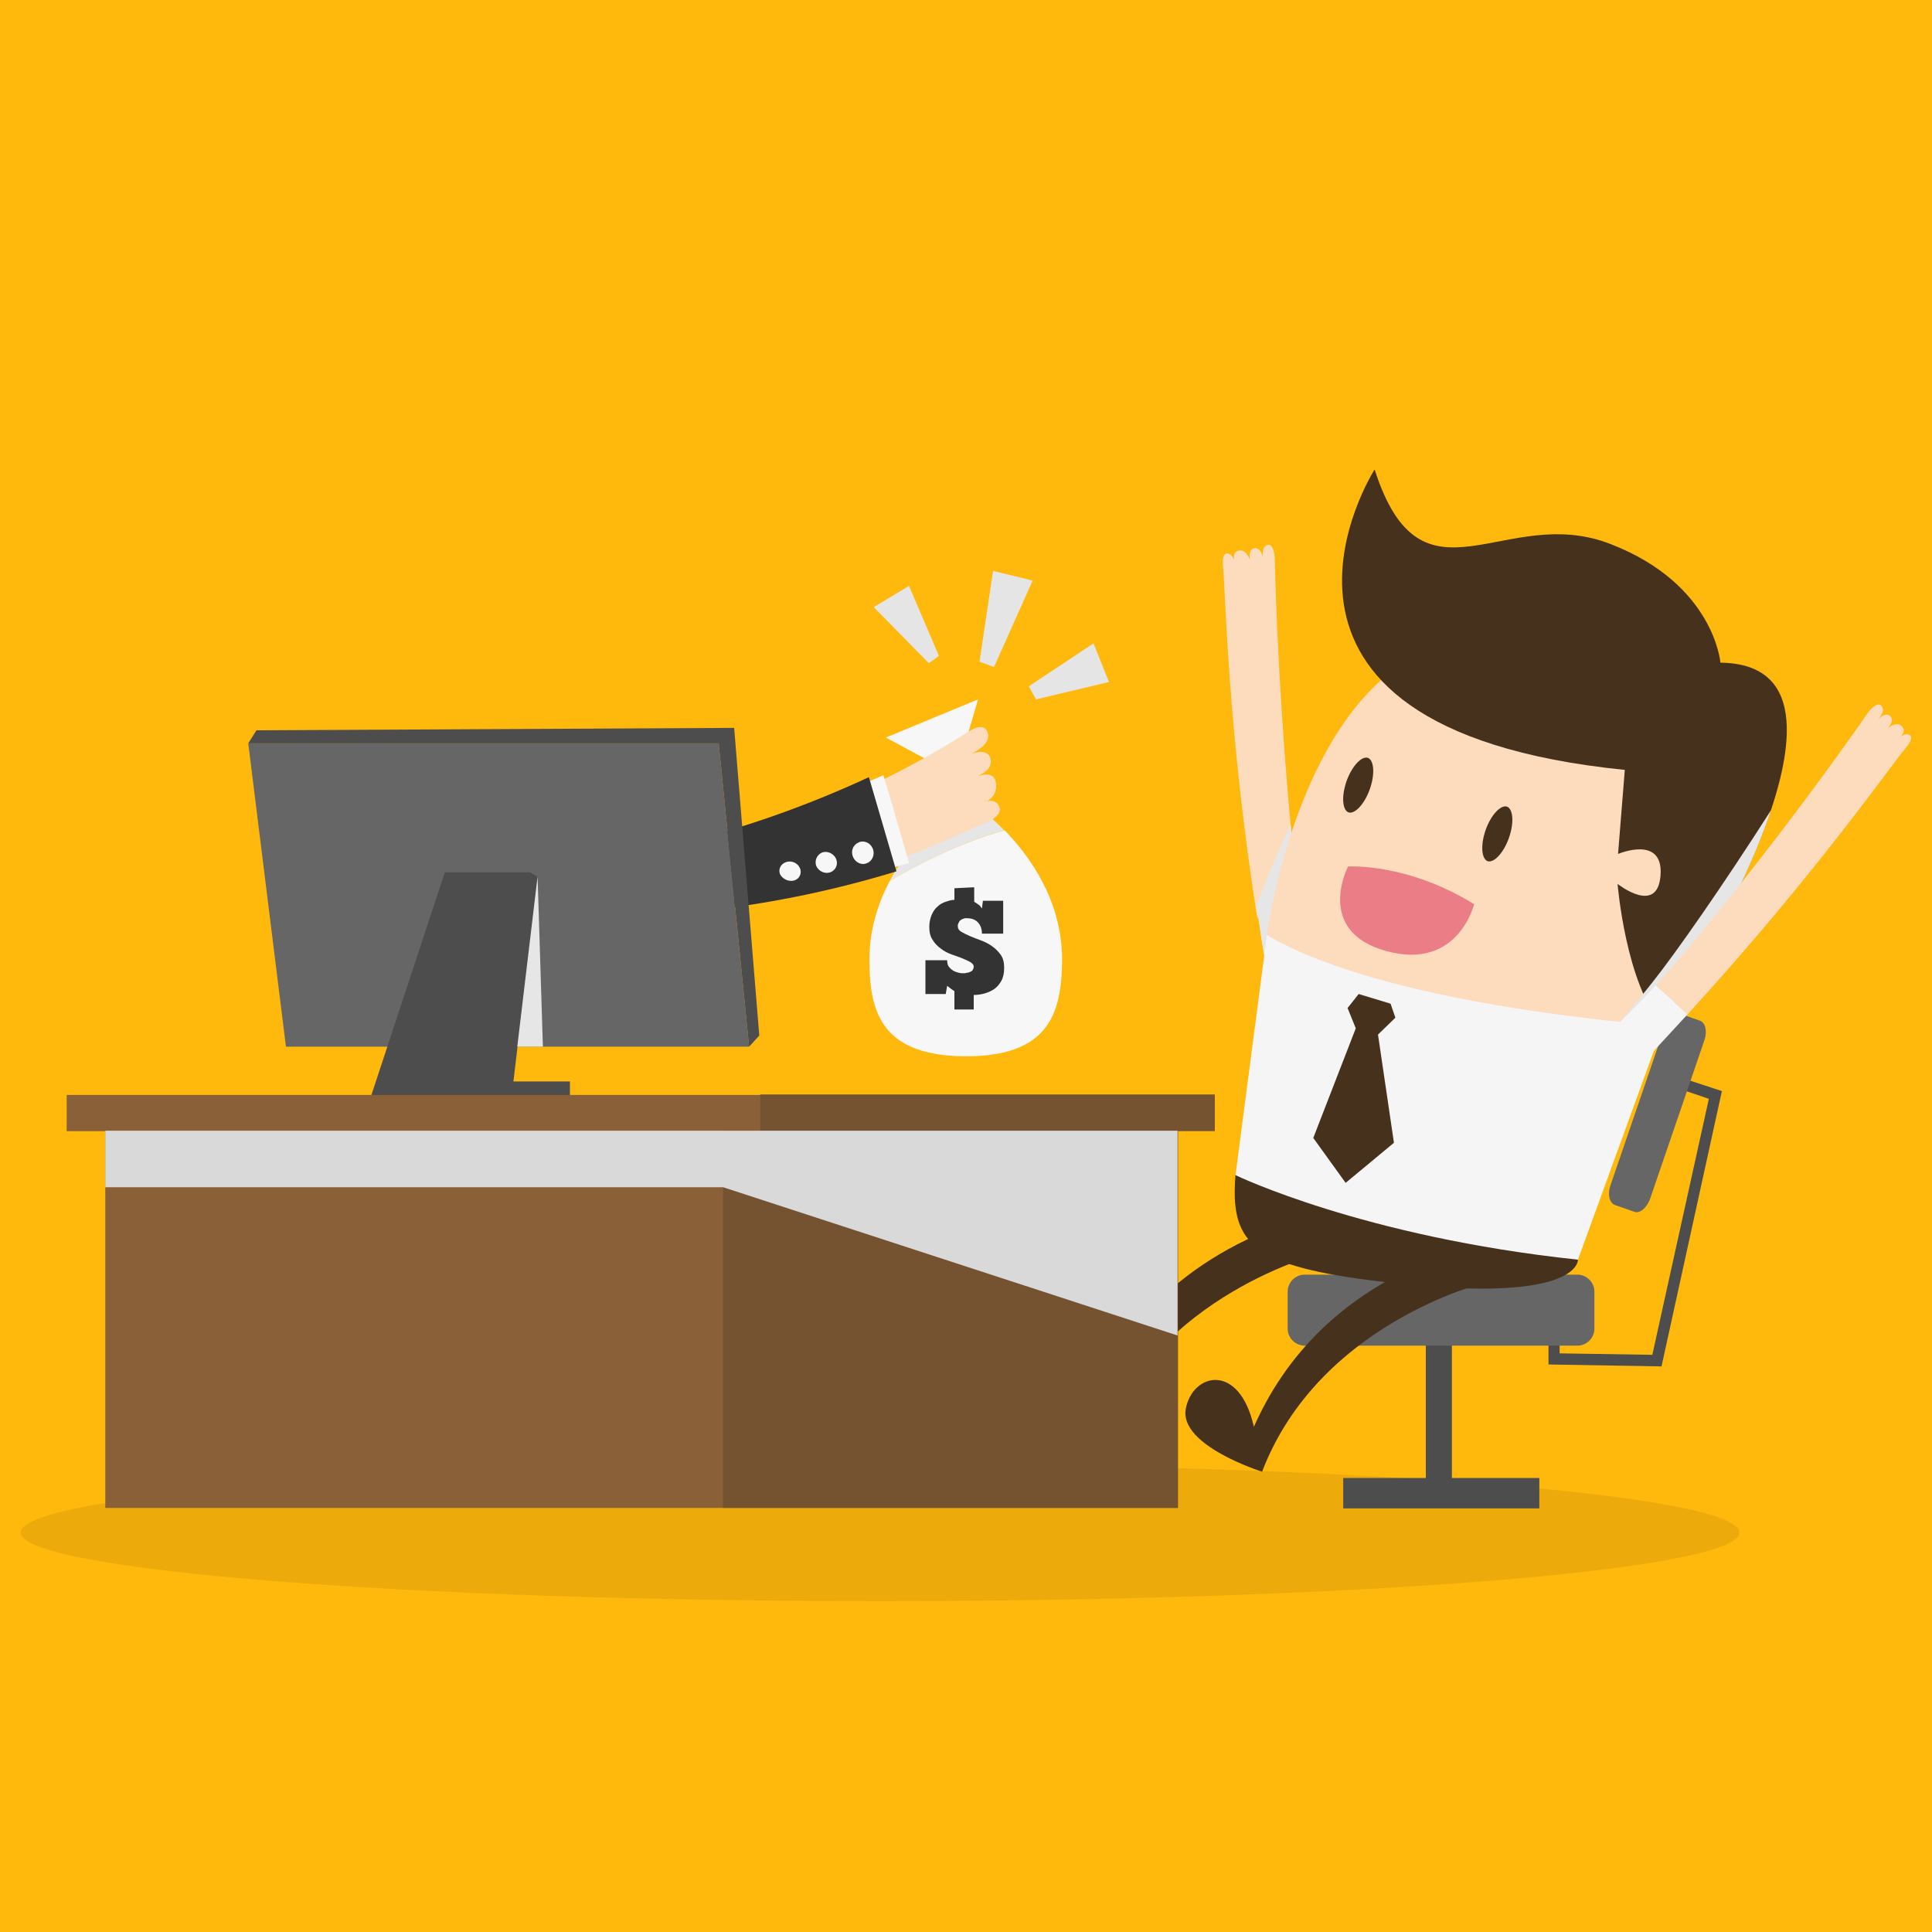 <?xml version="1.0" encoding="utf-8"?>
<svg xmlns="http://www.w3.org/2000/svg" xmlns:xlink="http://www.w3.org/1999/xlink" version="1.1" id="Layer_1" x="0px" y="0px" width="40px" height="40px" viewBox="0 0 40 40" style="enable-background:new 0 0 40 40;">
<rect style="fill:#FFB80C;" width="40" height="40"/>
<path style="fill-rule:evenodd;clip-rule:evenodd;fill:#EDAB0B;" d="M18.22,30.31c9.83,0,17.79,0.63,17.79,1.42  c0,0.78-7.97,1.42-17.79,1.42S0.43,32.51,0.43,31.73C0.43,30.95,8.4,30.31,18.22,30.31z"/>
<g>
	<path style="fill:#F5F5F5;" d="M26.22,20.06l0.92-0.12c0,0-0.09-0.37-0.2-1.07l-0.88,0.14C26.1,19.34,26.16,19.69,26.22,20.06z"/>
	<path style="fill:#FDDCBE;" d="M26.93,18.87c-0.19-1.18-0.47-4.48-0.54-7.36c0,0-0.03-0.25-0.13-0.23   c-0.14,0.02-0.12,0.21-0.11,0.27c-0.01-0.06-0.06-0.22-0.18-0.2c-0.12,0.02-0.1,0.19-0.09,0.25l0,0c-0.02-0.06-0.09-0.23-0.23-0.2   c-0.11,0.02-0.11,0.12-0.1,0.2c0,0.01,0.01,0.02,0.01,0.03c0-0.01,0-0.02-0.01-0.03c-0.02-0.07-0.07-0.15-0.16-0.14   c-0.1,0.02-0.07,0.26-0.07,0.26c0.05,0.41,0.09,3.38,0.71,7.28L26.93,18.87z"/>
	<g>
		<path style="fill:#E6E6E6;" d="M26.93,18.87c-0.07-0.39-0.14-1.02-0.21-1.8c-0.16,0.35-0.47,1.03-0.71,1.69    c0.01,0.08,0.02,0.16,0.04,0.24c0.05,0.33,0.11,0.68,0.17,1.05l0.92-0.12C27.14,19.94,27.05,19.57,26.93,18.87z"/>
	</g>
	<g>
		<polygon style="fill:#4D4D4D;" points="34.4,28.29 32.06,28.25 32.06,27.58 32.29,27.58 32.29,28.02 34.21,28.05 35.38,22.75     34.88,22.58 34.95,22.36 35.65,22.59"/>
	</g>
	<rect x="29.52" y="27.2" style="fill:#4D4D4D;" width="0.54" height="3.71"/>
	<path style="fill:#666666;" d="M33.84,25.09l-0.4-0.14c-0.12-0.04-0.16-0.22-0.1-0.4l1.13-3.3c0.06-0.18,0.21-0.3,0.32-0.26   l0.4,0.14c0.12,0.04,0.16,0.22,0.1,0.4l-1.13,3.3C34.09,25.01,33.95,25.13,33.84,25.09z"/>
	<path style="fill:#46311D;" d="M27.35,25.95c0,0-3.4,0.84-4.57,3.9c0,0-1.72-0.54-1.58-1.3c0.14-0.75,1.11-0.97,1.41,0.37   c0.39-0.87,1.29-2.48,3.62-3.44L27.35,25.95z"/>
	<path style="fill:#666666;" d="M32.66,27.86h-5.65c-0.19,0-0.35-0.16-0.35-0.35v-0.77c0-0.19,0.16-0.35,0.35-0.35h5.65   c0.19,0,0.35,0.16,0.35,0.35v0.77C33.01,27.7,32.85,27.86,32.66,27.86z"/>
	<path style="fill:#46311D;" d="M25.58,24.32c-0.11,1.37,0.29,1.86,2.74,2.18c4.46,0.58,4.35-0.43,4.35-0.43L25.58,24.32z"/>
	<g>
		<g>
			<g>
				<g>
					<g>
						<g>
							<g>
								<g>
									<g>
										<g>
											<g>
												<path style="fill:#FDDCBE;" d="M26.23,19.36c0,0,1.26-9.72,8.13-4.73c0,0,1.55,2.27,0.07,6.6              C27.99,21.1,26.23,19.36,26.23,19.36z"/>
											</g>
										</g>
										<g>
											<g>
												<path style="fill:#46311D;" d="M28.46,9.72c0,0-3.43,5.35,5.18,6.22l-0.14,1.74c0,0,0.94-0.4,0.88,0.44              c-0.06,0.84-0.89,0.18-0.89,0.18s0.17,2.09,0.94,2.94c-0.06,0.05,4.89-7.48,1.19-7.52c0,0-0.13-1.62-2.26-2.45              C31.15,10.39,29.44,12.77,28.46,9.72z"/>
											</g>
										</g>
										<path style="fill:#E6E6E6;" d="M34.21,20.34c-0.44,0.56-0.69,0.84-0.69,0.84l0.03,0.02c0.28,0.01,0.58,0.02,0.88,0.03            c0,0,0,0,0,0c0.05-0.1,1.56-2.42,2.24-4.46C35.66,18.35,34.71,19.71,34.21,20.34z"/>
									</g>
								</g>
								<g>
									<g>
										<path style="fill:#F5F5F5;" d="M26.23,19.36l-0.65,4.97c0,0,2.64,1.28,7.09,1.75l1.76-4.84            C34.43,21.23,28.8,20.87,26.23,19.36z"/>
									</g>
								</g>
							</g>
							<g>
								<g>
									<polygon style="fill:#46311D;" points="28.13,20.58 27.9,20.87 28.07,21.29 27.19,23.56 27.86,24.49 28.86,23.66            28.53,21.42 28.89,21.07 28.79,20.78"/>
								</g>
							</g>
						</g>
					</g>
				</g>
			</g>
		</g>
	</g>
	<rect x="27.81" y="30.6" style="fill:#4D4D4D;" width="4.06" height="0.63"/>
	<path style="fill:#FDDCBE;" d="M33.01,29.03c0-0.01,0-0.02,0-0.03C33.01,29.01,33.01,29.02,33.01,29.03z"/>
	<path style="fill:#F5F5F5;" d="M34.22,21.78l-0.7-0.6c0,0,0.28-0.26,0.76-0.78l0.66,0.6C34.71,21.25,34.47,21.51,34.22,21.78z"/>
	<path style="fill:#FDDCBE;" d="M39.55,15.23c0.07,0.07-0.09,0.25-0.09,0.25c-0.27,0.31-1.85,2.6-4.52,5.52l-0.66-0.6   c0.81-0.87,2.77-3.31,4.42-5.68c0,0,0.16-0.19,0.24-0.12c0.11,0.1-0.01,0.24-0.06,0.29c0.05-0.04,0.17-0.15,0.26-0.06   c0.08,0.09-0.02,0.21-0.06,0.25l0,0c0.05-0.04,0.2-0.15,0.3-0.04c0.07,0.08,0.02,0.16-0.03,0.22c-0.01,0.01-0.02,0.01-0.02,0.02   c0.01-0.01,0.01-0.01,0.02-0.02C39.4,15.21,39.49,15.17,39.55,15.23"/>
	<path style="fill:#46311D;" d="M30.7,26.57c0,0-3.4,0.84-4.57,3.9c0,0-1.72-0.54-1.58-1.3c0.14-0.75,1.11-0.97,1.41,0.37   c0.39-0.87,1.29-2.48,3.62-3.44L30.7,26.57z"/>
	<path style="fill:#46311D;" d="M28.36,16.34c-0.11,0.31-0.31,0.52-0.44,0.48c-0.13-0.05-0.15-0.34-0.04-0.65   c0.11-0.31,0.31-0.52,0.44-0.48C28.45,15.74,28.47,16.03,28.36,16.34z"/>
	<path style="fill:#46311D;" d="M31.24,17.35c-0.11,0.31-0.31,0.52-0.44,0.48c-0.13-0.05-0.15-0.34-0.04-0.65   c0.11-0.31,0.31-0.52,0.44-0.48C31.33,16.75,31.35,17.04,31.24,17.35z"/>
	<path style="fill:#EB7D86;" d="M27.91,17.94c0,0,1.22-0.08,2.61,0.78c0,0-0.33,1.38-1.82,0.97C27.21,19.28,27.91,17.94,27.91,17.94   z"/>
	<g>
		<g>
			<path style="fill:#E6E6E6;" d="M20.79,17.19C20.37,16.76,20,16.53,20,16.53s-0.37,0.22-0.79,0.65c-0.27,0.27-0.56,0.63-0.79,1.06     C18.83,18,19.78,17.47,20.79,17.19C20.79,17.19,20.79,17.19,20.79,17.19z"/>
			<path style="fill:#F7F7F7;" d="M18.42,18.24c-0.24,0.46-0.42,1-0.42,1.63c0,1.1,0.26,1.99,1.99,2c1.73,0,1.99-0.89,2-1.99     c0-1.21-0.64-2.12-1.19-2.69C19.78,17.47,18.83,18,18.42,18.24z"/>
		</g>
		<g>
			<g>
				<path style="fill:#333333;" d="M20.17,18.37l0,0.3c0.03,0.02,0.06,0.04,0.09,0.06s0.05,0.05,0.07,0.08l0.02-0.16l0.42,0l0,0.68      l-0.44,0c0-0.1-0.03-0.18-0.09-0.24c-0.06-0.06-0.14-0.08-0.23-0.08c-0.02,0-0.04,0-0.06,0.01c-0.02,0.01-0.04,0.01-0.06,0.03      c-0.02,0.01-0.03,0.03-0.04,0.05c-0.01,0.02-0.02,0.04-0.02,0.07c0,0.05,0.02,0.09,0.07,0.12c0.05,0.03,0.11,0.06,0.18,0.09      c0.07,0.03,0.15,0.06,0.23,0.09c0.08,0.03,0.16,0.07,0.23,0.12c0.07,0.05,0.13,0.11,0.18,0.18c0.05,0.07,0.07,0.16,0.07,0.27      c0,0.11-0.02,0.2-0.06,0.27c-0.04,0.07-0.09,0.13-0.15,0.17c-0.06,0.04-0.13,0.07-0.2,0.09c-0.08,0.02-0.15,0.03-0.22,0.03      l0,0.3l-0.4,0l0-0.38c-0.05-0.03-0.1-0.07-0.15-0.11l-0.03,0.17l-0.42,0l0-0.7l0.45,0c0,0.06,0.01,0.11,0.04,0.14      c0.03,0.04,0.06,0.06,0.09,0.08c0.04,0.02,0.07,0.03,0.11,0.04c0.04,0.01,0.07,0.01,0.1,0.01c0.02,0,0.04,0,0.07-0.01      c0.02,0,0.05-0.01,0.07-0.02c0.02-0.01,0.04-0.02,0.05-0.04c0.01-0.02,0.02-0.04,0.02-0.07c0-0.03-0.02-0.06-0.07-0.09      c-0.05-0.03-0.1-0.05-0.17-0.08c-0.07-0.03-0.14-0.05-0.22-0.08c-0.08-0.03-0.16-0.07-0.22-0.12c-0.07-0.05-0.13-0.11-0.17-0.18      c-0.05-0.07-0.07-0.16-0.07-0.27c0-0.1,0.02-0.18,0.05-0.25c0.03-0.07,0.07-0.13,0.12-0.17c0.05-0.05,0.11-0.08,0.17-0.1      c0.06-0.02,0.12-0.04,0.18-0.04l0-0.24L20.17,18.37z"/>
			</g>
			<polygon style="fill:#F7F7F7;" points="20.25,14.48 19.79,16.05 18.34,15.27"/>
			<g>
				<g>
					<path style="fill:#FDDCBE;" d="M20.44,15.15c-0.09-0.22-0.39,0-0.39,0c-0.74,0.47-1.51,0.88-2.28,1.24       c0.2,0.47,0.39,0.97,0.59,1.49c1.1-0.39,1.8-0.75,2.02-0.83c0,0,0.35-0.14,0.32-0.31c-0.04-0.16-0.17-0.18-0.28-0.15       c-0.02,0-0.03,0.01-0.05,0.01c0.01-0.01,0.03-0.01,0.05-0.01c0.11-0.04,0.23-0.18,0.2-0.38c-0.04-0.26-0.3-0.16-0.39-0.14       c0,0,0,0,0,0c0.09-0.03,0.32-0.14,0.28-0.35c-0.04-0.21-0.28-0.15-0.38-0.12C20.23,15.54,20.54,15.38,20.44,15.15z"/>
				</g>
				<g>
					<path style="fill:#F7F7F7;" d="M18.29,16.05c0.18,0.59,0.35,1.19,0.53,1.82c-0.19,0.05-0.39,0.11-0.58,0.16       c-0.17-0.61-0.34-1.19-0.51-1.75C17.92,16.21,18.1,16.13,18.29,16.05z"/>
				</g>
				<g>
					<path style="fill:#333333;" d="M18.56,18.04c-1.24,0.38-2.49,0.64-3.73,0.79c-0.18-0.5-0.37-0.97-0.55-1.41       c1.24-0.32,2.48-0.76,3.71-1.33C18.17,16.71,18.36,17.36,18.56,18.04z"/>
				</g>
				<g>
					<g>
						<path style="fill:#F7F7F7;" d="M17.66,17.74c0.05,0.12,0.18,0.18,0.29,0.13c0.11-0.04,0.17-0.18,0.12-0.3        c-0.05-0.12-0.18-0.18-0.29-0.13C17.66,17.49,17.61,17.62,17.66,17.74z"/>
					</g>
					<g>
						<path style="fill:#F7F7F7;" d="M16.9,17.93c0.05,0.11,0.18,0.17,0.29,0.13c0.11-0.04,0.17-0.16,0.12-0.28        c-0.05-0.11-0.18-0.17-0.29-0.13C16.91,17.7,16.86,17.82,16.9,17.93z"/>
					</g>
					<g>
						<path style="fill:#F7F7F7;" d="M16.15,18.1c0.05,0.1,0.18,0.16,0.29,0.13c0.11-0.03,0.17-0.15,0.12-0.26        c-0.05-0.11-0.18-0.16-0.29-0.12C16.16,17.89,16.11,18,16.15,18.1z"/>
					</g>
				</g>
			</g>
		</g>
	</g>
	<g>
		<polygon style="fill:#666666;" points="15.51,21.67 5.92,21.67 5.14,15.39 14.88,15.39"/>
		<polygon style="fill:#4D4D4D;" points="10.63,22.39 11.13,18.15 10.97,18.06 10.46,22.39 10.46,22.39 10.97,18.06 9.21,18.06     7.68,22.7 8.62,22.7 8.62,22.71 11.8,22.71 11.8,22.39"/>
		<polygon style="fill:#4D4D4D;" points="5.14,15.39 5.31,15.12 15.2,15.07 15.72,21.44 15.51,21.67 14.88,15.39"/>
		<polygon style="fill:#E6E6E6;" points="11.13,18.15 11.24,21.67 10.71,21.67"/>
	</g>
	<g>
		<g>
			<rect x="1.38" y="22.67" style="fill:#8A6038;" width="23.77" height="0.75"/>
			<rect x="15.74" y="22.66" style="fill:#755230;" width="9.41" height="0.75"/>
		</g>
		<rect x="2.18" y="23.41" style="fill:#8A6038;" width="22.2" height="7.81"/>
		<rect x="14.97" y="23.41" style="fill:#755230;" width="9.42" height="7.81"/>
		<polygon style="fill:#D9D9D9;" points="24.38,27.65 14.97,24.58 2.18,24.58 2.18,23.41 24.38,23.41"/>
	</g>
	<g>
		<g>
			<polygon style="fill:#E5E5E5;" points="22.64,13.32 21.3,14.21 21.45,14.48 22.96,14.12"/>
		</g>
		<g>
			<polygon style="fill:#E5E5E5;" points="20.56,11.82 20.28,13.7 20.58,13.81 21.38,12.02"/>
		</g>
		<g>
			<polygon style="fill:#E5E5E5;" points="18.09,12.57 19.23,13.73 19.44,13.58 18.82,12.13"/>
		</g>
	</g>
</g>
<circle style="display:none;fill:none;stroke:#EC1C24;stroke-miterlimit:10;" cx="20" cy="20" r="20"/>
</svg>